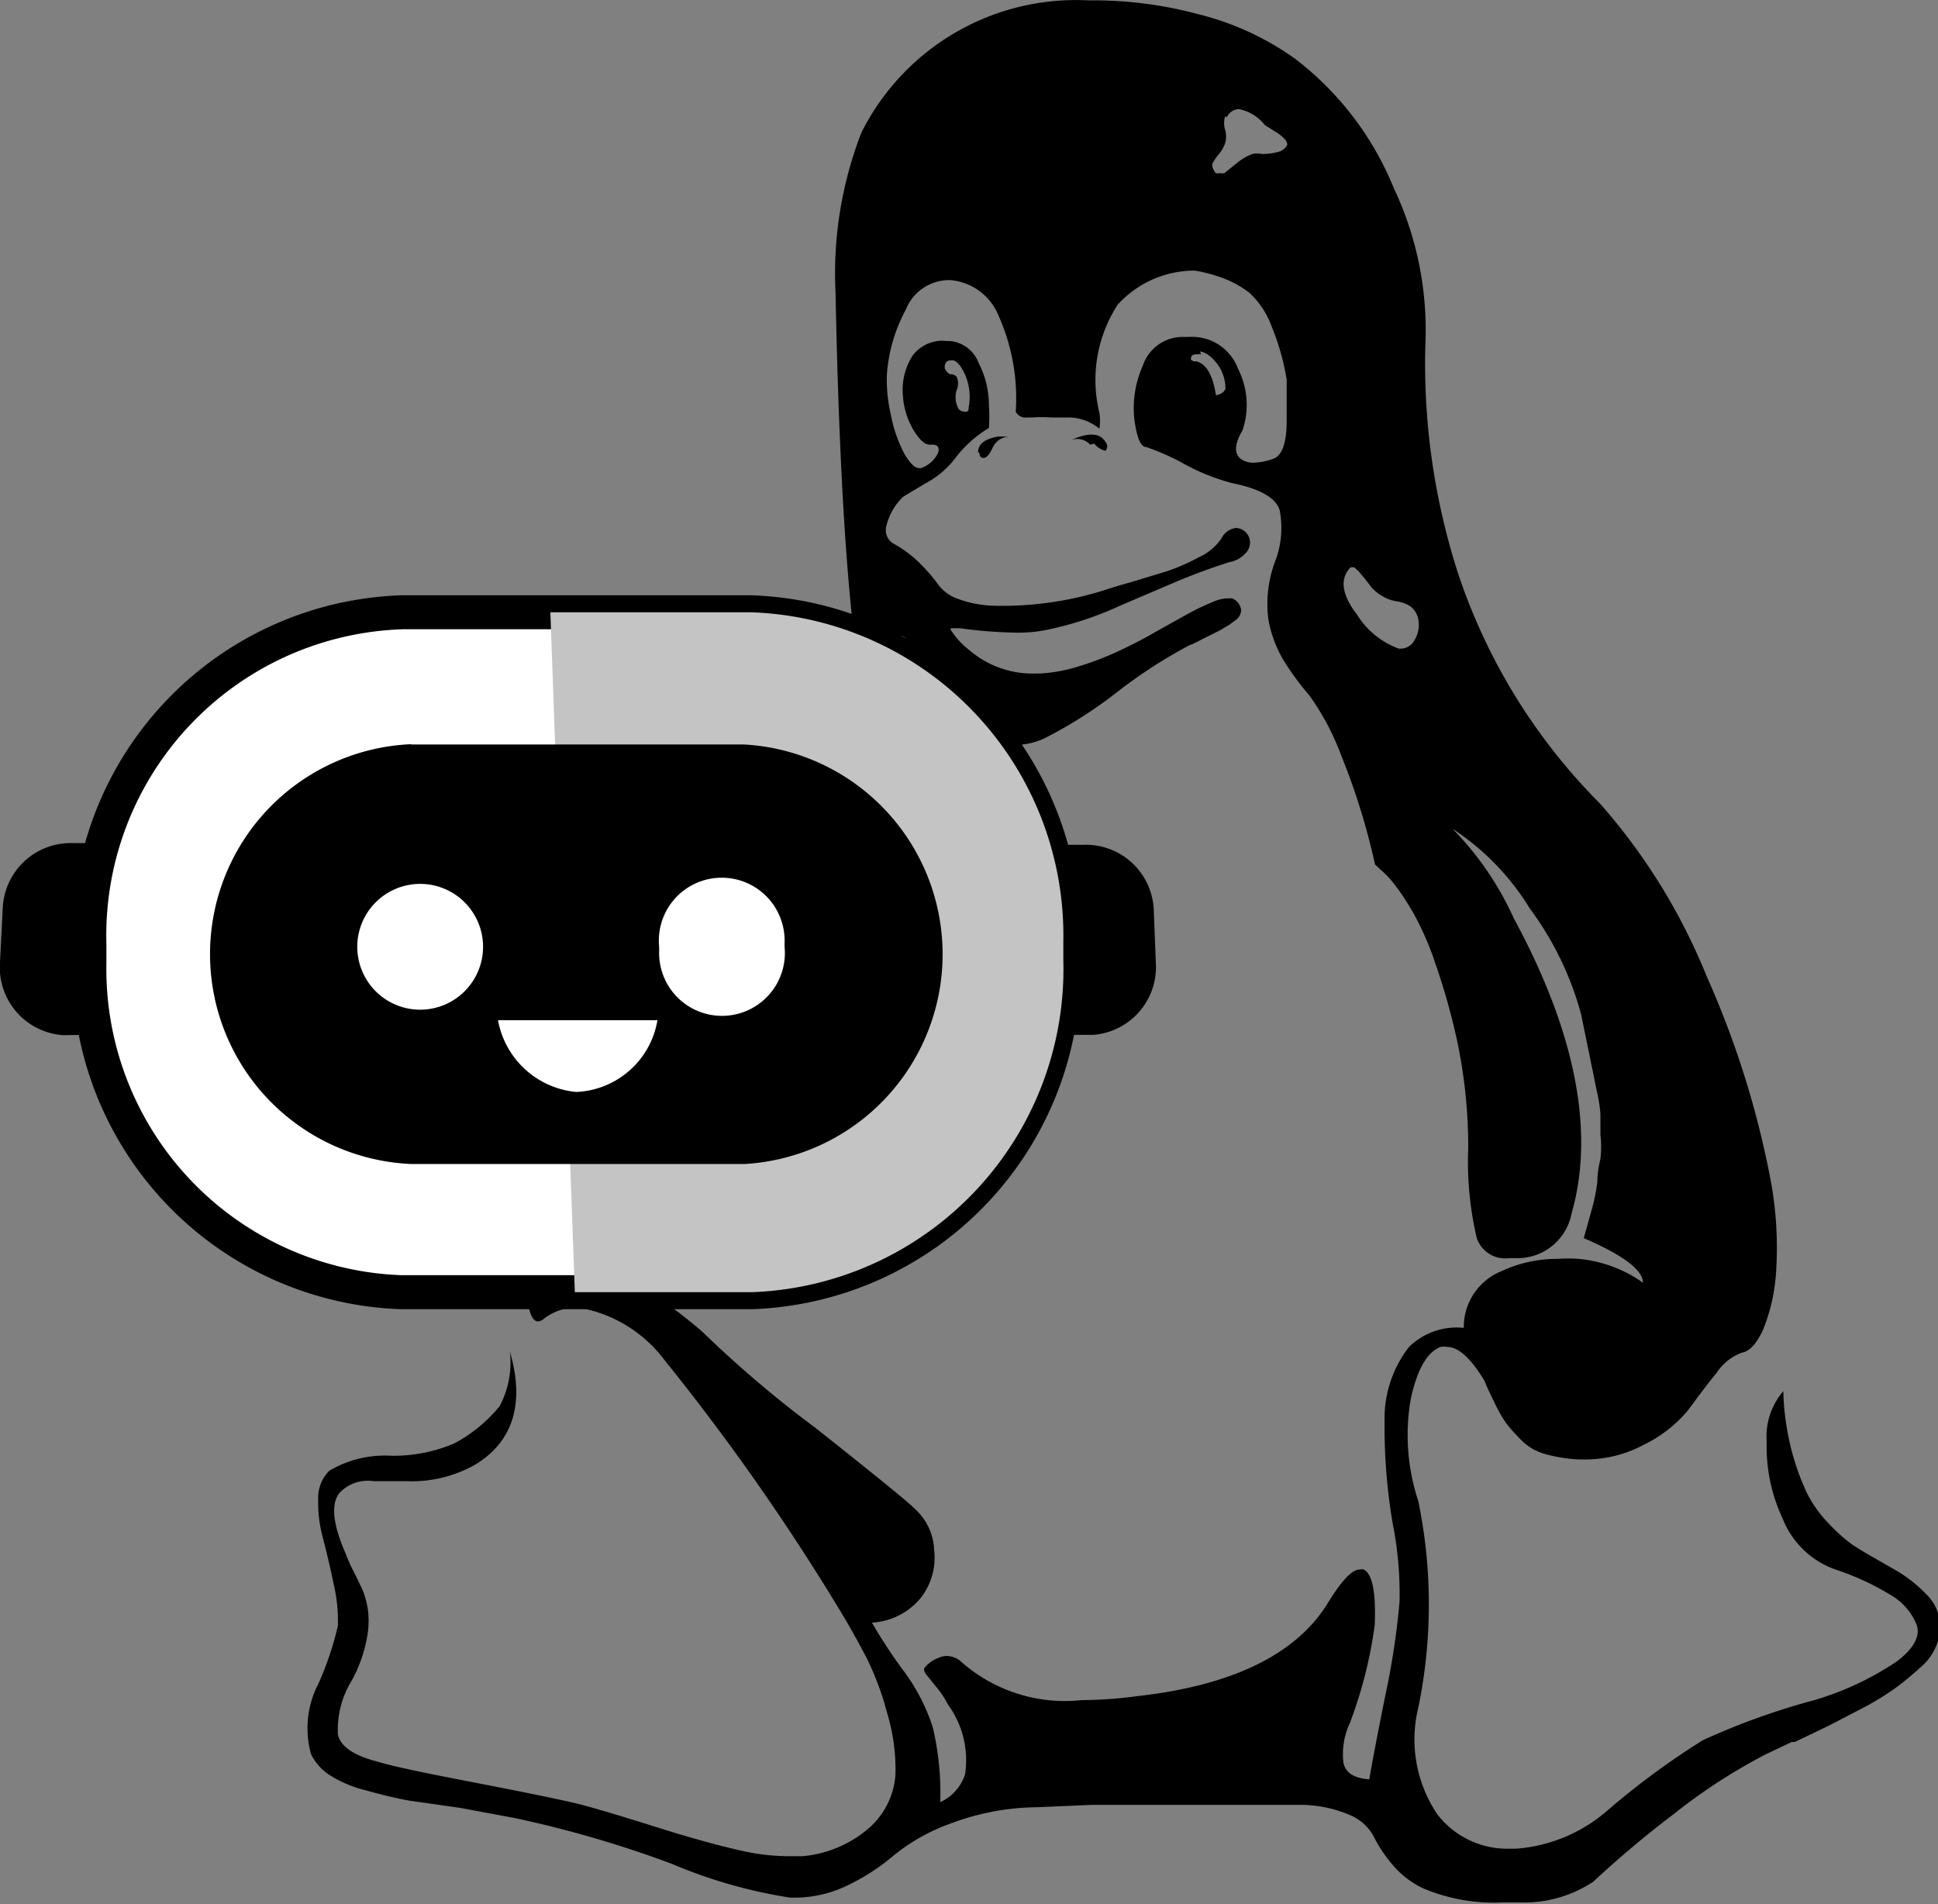 <svg data-name="Layer 1" xmlns="http://www.w3.org/2000/svg" viewBox="0 0 57.01 56.01"><rect x="0" y="0" width="57.01" height="56.01" fill="#808080" stroke="none"/><g data-name="Group 4"><path data-name="Combined Shape" d="M41.85 55.54a2.72 2.72 0 0 1-.93-.74 4 4 0 0 1-.52-.8 1.41 1.41 0 0 0-.69-.61 3.7 3.7 0 0 0-1.48-.3h-6.09l-1.64.07a7.35 7.35 0 0 0-2.51.47 5.72 5.72 0 0 0-1.69.94 6.21 6.21 0 0 1-1.37.89 3.56 3.56 0 0 1-1.55.36h-.13a14.59 14.59 0 0 1-3.5-1 32.7 32.7 0 0 0-4.6-1.34l-1.61-.3-1.54-.22c-.37-.07-.79-.17-1.25-.3a3.55 3.55 0 0 1-1.06-.45 1.55 1.55 0 0 1-.54-.61 2.83 2.83 0 0 1 .22-2.08 9.29 9.29 0 0 0 .57-1.7 4.83 4.83 0 0 0-.13-1.25c-.1-.49-.21-.94-.31-1.33a3.9 3.9 0 0 1-.14-1.14 1.12 1.12 0 0 1 .33-.84 3.21 3.21 0 0 1 1.8-.44 4.5 4.5 0 0 0 1.89-.37 4.38 4.38 0 0 0 1.32-1.09 2.76 2.76 0 0 0 .3-1.6c.44 1.51.1 2.63-1 3.31a3.76 3.76 0 0 1-2 .5h-1a1.15 1.15 0 0 0-1 .33c-.27.31-.22.91.16 1.78a5 5 0 0 0 .25.56c.12.24.21.43.27.56a2.8 2.8 0 0 1 .14.53 2.56 2.56 0 0 1 0 .69 4.11 4.11 0 0 1-.54 1.53 2.75 2.75 0 0 0-.34 1.46c.06.35.46.63 1.17.81.42.13 1.32.32 2.67.58s2.4.47 3.14.64c.49.12 1.26.35 2.34.69s1.92.57 2.6.72a6.33 6.33 0 0 0 1.29.15h.46a3.44 3.44 0 0 0 2-.87 2.3 2.3 0 0 0 .73-1.5 5.68 5.68 0 0 0-.24-1.83 8.75 8.75 0 0 0-.6-1.62c-.21-.4-.42-.78-.63-1.14a66.73 66.73 0 0 0-5.32-7.63A4 4 0 0 0 17 38.46a1.59 1.59 0 0 0-1 .33.29.29 0 0 1-.17.08c-.14 0-.24-.18-.3-.55a5.24 5.24 0 0 1-.06-1.19 4.87 4.87 0 0 1 .32-1.63 9 9 0 0 1 .74-1.49 8.15 8.15 0 0 0 .69-1.31c.17-.45.46-1.23.84-2.25s.7-1.88.93-2.44a17.5 17.5 0 0 1 .95-1.91 7.7 7.7 0 0 1 1.23-1.69c2.3-3 3.62-5 3.91-6.09-.25-2.32-.42-5.58-.5-9.69a11.44 11.44 0 0 1 .76-4.73A7.06 7.06 0 0 1 32 .01h.22a12 12 0 0 1 3.08.42 8.36 8.36 0 0 1 2.8 1.3 9.1 9.1 0 0 1 2.9 3.8 9.76 9.76 0 0 1 .93 4.61 20.09 20.09 0 0 0 .95 6.69 17.33 17.33 0 0 0 4.19 6.81 17.7 17.7 0 0 1 3.14 5.09 27.06 27.06 0 0 1 1.88 6 10.89 10.89 0 0 1 .16 2.64 5.45 5.45 0 0 1-.38 1.73c-.19.42-.4.65-.63.69a1.51 1.51 0 0 0-.74.59c-.28.34-.56.72-.85 1.11a3.87 3.87 0 0 1-1.28 1 3.65 3.65 0 0 1-1.78.44h-.14a4.38 4.38 0 0 1-1-.16 1.58 1.58 0 0 1-.71-.42 5.72 5.72 0 0 1-.43-.48 4.23 4.23 0 0 1-.36-.64c-.14-.28-.24-.5-.28-.61-.39-.65-.76-1-1.1-1a.57.57 0 0 0-.19 0c-.4.15-.69.66-.88 1.53a6.19 6.19 0 0 0 .22 3 15 15 0 0 1 0 6.09 3.93 3.93 0 0 0 .57 3.14 2.6 2.6 0 0 0 2.12 1h.18a4.61 4.61 0 0 0 2.68-1.11 22.81 22.81 0 0 1 2.82-2.08 20.77 20.77 0 0 1 3.28-1.18 8.77 8.77 0 0 0 2.43-1.14c.5-.38.7-.75.58-1.08a1.8 1.8 0 0 0-.79-.89 7.78 7.78 0 0 0-1.59-.73 2.6 2.6 0 0 1-1.56-1.5 5 5 0 0 1-.47-2.26 2.05 2.05 0 0 1 .49-1.49 7.59 7.59 0 0 0 .25 1.77 7.13 7.13 0 0 0 .46 1.26 3.67 3.67 0 0 0 .65.89 4.76 4.76 0 0 0 .66.59c.17.11.39.25.68.41l.52.3a4.1 4.1 0 0 1 1 .77 1.34 1.34 0 0 1 .38.75 1.74 1.74 0 0 1-.08.7 1.67 1.67 0 0 1-.49.69 9.43 9.43 0 0 1-.74.61 8.19 8.19 0 0 1-.95.58l-1 .52-1 .48h-.09l-.76.36a16.69 16.69 0 0 0-2.7 1.75 30.66 30.66 0 0 0-2.38 2 3.67 3.67 0 0 1-2.15.61h-.51a5.38 5.38 0 0 1-2.36-.42zM19 32.38l-.13.16c-.75 1.35-.65 3.1.31 5.19a2.55 2.55 0 0 0 .79.88c.41.32.67.54.76.63A33 33 0 0 0 24 42.01c1.79 1.42 2.75 2.2 2.93 2.39a1.72 1.72 0 0 1 .55 1.19 1.93 1.93 0 0 1-.4 1.42 2 2 0 0 1-1.43.72 14.46 14.46 0 0 0 .91 1.39 5.71 5.71 0 0 1 .88 1.69 8.45 8.45 0 0 1 .22 2.2 1.36 1.36 0 0 0 .73-.82 2.78 2.78 0 0 0-.51-2.06 2.71 2.71 0 0 0-.33-.5l-.3-.37c-.06-.08-.08-.15-.06-.19a.9.9 0 0 1 .41-.3.61.61 0 0 1 .25-.06.68.68 0 0 1 .38.13 4.61 4.61 0 0 0 3.59 1.17 12.77 12.77 0 0 0 1.65-.12c2.78-.31 4.66-1.23 5.58-2.72.4-.65.71-1 .94-1a.22.22 0 0 1 .13 0c.25.13.36.67.32 1.63a13 13 0 0 1-.73 2.88 2.15 2.15 0 0 0-.19 1.17c.06.3.32.46.76.49.07-.41.22-1.22.46-2.41a22.77 22.77 0 0 0 .43-2.81 10.57 10.57 0 0 0-.2-2.3 16.83 16.83 0 0 1-.24-3 3.42 3.42 0 0 1 .72-2.2 2 2 0 0 1 1.61-.56 1.77 1.77 0 0 1 1.09-1.66 3.88 3.88 0 0 1 1.67-.37 4.5 4.5 0 0 1 .62 0 3.88 3.88 0 0 1 1.89.7c0-.37-.58-.81-1.74-1.31l.24-.86a5.13 5.13 0 0 0 .16-.81c0-.3.06-.51.09-.67a2.93 2.93 0 0 0 0-.7v-.61a4.48 4.48 0 0 0-.11-.69c-.07-.33-.11-.56-.13-.64s-.07-.35-.16-.78l-.17-.83A9.29 9.29 0 0 0 45 26.72a7.42 7.42 0 0 0-2.27-2.34 9.07 9.07 0 0 1 1.8 2.63c1.82 3.36 2.39 6.28 1.7 8.69a1.62 1.62 0 0 1-1.57 1.31h-.28a.88.88 0 0 1-.94-.6 9.8 9.8 0 0 1-.25-2.61 15 15 0 0 0-.36-3.34 20.09 20.09 0 0 0-.62-2.16 8.79 8.79 0 0 0-.62-1.42c-.19-.32-.35-.58-.49-.76a3.12 3.12 0 0 0-.41-.47l-.07-.06-.17-.16a20.11 20.11 0 0 0-1-3.22 7.52 7.52 0 0 0-.93-1.75 8.54 8.54 0 0 1-.74-1 3.6 3.6 0 0 1-.47-1.25 3.57 3.57 0 0 1 .19-1.67 2.73 2.73 0 0 0 .14-1.55c-.12-.35-.59-.62-1.4-.78a6.26 6.26 0 0 1-1.4-.56 7 7 0 0 0-1.12-.5c-.17 0-.28-.29-.35-.81a3.08 3.08 0 0 1 .25-1.59 1.24 1.24 0 0 1 1.14-.84H35a1.44 1.44 0 0 1 1.42.94 2.33 2.33 0 0 1 .13 1.81c-.23.39-.25.67-.06.83a.61.61 0 0 0 .4.12 1.8 1.8 0 0 0 .55-.11c.27-.08.41-.46.41-1.12v-1.21a7 7 0 0 0-.44-1.56 2.51 2.51 0 0 0-.66-1 3 3 0 0 0-.75-.42 4.5 4.5 0 0 0-.85-.23 3.06 3.06 0 0 0-2.27 1 4.07 4.07 0 0 0-.54 3.18 1.43 1.43 0 0 1 0 .47 1.44 1.44 0 0 0-.93-.33h-.5a3.63 3.63 0 0 0-.54 0h-.16a.32.32 0 0 1-.33-.17 5.94 5.94 0 0 0-.5-2.81 1.68 1.68 0 0 0-1.42-1.06h-.06a1.37 1.37 0 0 0-1.25.86 4.73 4.73 0 0 0-.56 1.91 4.48 4.48 0 0 0 .11 1.16 4.13 4.13 0 0 0 .4 1.17c.16.28.31.43.44.43h.05a.86.86 0 0 0 .5-.44.21.21 0 0 0 0-.19.2.2 0 0 0-.17-.06h-.07c-.15 0-.31-.15-.49-.45a2.26 2.26 0 0 1-.3-1 1.87 1.87 0 0 1 .28-1.16 1.09 1.09 0 0 1 1-.44h.1a1 1 0 0 1 .85.65 2.68 2.68 0 0 1 .3 1.22 4.79 4.79 0 0 1 0 .69 3.5 3.5 0 0 0-1 .9 2.62 2.62 0 0 1-.87.73l-.65.39a1.76 1.76 0 0 0-.49.84.46.46 0 0 0 .24.56 3.5 3.5 0 0 1 .79.61 5 5 0 0 1 .5.59 1.23 1.23 0 0 0 .58.41 3.37 3.37 0 0 0 1.12.2h.31a10 10 0 0 0 2.9-.47s.29-.1.73-.22l1.09-.33a6.17 6.17 0 0 0 .93-.41 1.6 1.6 0 0 0 .66-.55.55.55 0 0 1 .43-.31.43.43 0 0 1 .2.06.43.43 0 0 1 .2.27.44.44 0 0 1-.09.38.86.86 0 0 1-.52.3 18.41 18.41 0 0 0-1.78.67l-1.43.61a9.87 9.87 0 0 1-2.21.72 4.33 4.33 0 0 1-.82.07 13.57 13.57 0 0 1-1.67-.13h-.27a.06.06 0 0 0 0 .05 2.34 2.34 0 0 0 .54.59 2.86 2.86 0 0 0 2 .69h.12a4.76 4.76 0 0 0 1.14-.22 9.18 9.18 0 0 0 1.14-.44c.36-.17.72-.35 1.06-.55l.95-.53a7.44 7.44 0 0 1 .77-.37 1.15 1.15 0 0 1 .41-.1h.14a.42.42 0 0 1 .27.34.38.38 0 0 1-.16.3l-.19.14-.27.16-.28.14-.32.16a2 2 0 0 1-.3.14 14.38 14.38 0 0 0-2.13 1.38 13.14 13.14 0 0 1-2.1 1.34 2 2 0 0 1-.84.21 1.46 1.46 0 0 1-.7-.18 7.83 7.83 0 0 1-2-2.28c-.36-.5-.6-.75-.72-.75s-.06 0-.07.06a1.1 1.1 0 0 0 0 .31 4.19 4.19 0 0 1-.46 1.78c-.32.65-.63 1.24-.93 1.73a5.42 5.42 0 0 0-.66 1.81 2.65 2.65 0 0 0 .36 2c-.48.12-1.15 1.07-2 2.81a16.1 16.1 0 0 0-1.5 4.41 21 21 0 0 0 0 2.16 4.62 4.62 0 0 1-.24 1.77c-.09.26-.22.4-.39.4a.85.85 0 0 1-.53-.31 4.31 4.31 0 0 1-1.14-2.94 6.16 6.16 0 0 1 .13-1.75c.06-.31.07-.48 0-.54zm2.15-5.66a2.48 2.48 0 0 0-.14.39 1.86 1.86 0 0 1-.17.42 3 3 0 0 1-.31.41c-.1.14-.13.24-.11.3a.12.12 0 0 0 .08.07.67.67 0 0 0 .36-.22 1.57 1.57 0 0 0 .39-.56c0-.07 0-.14.06-.22a.94.94 0 0 1 .06-.19.57.57 0 0 0 0-.14.63.63 0 0 0 0-.12v-.09a.11.11 0 0 0 0-.08l-.1-.06a.16.16 0 0 0-.14.11zm18.55-10c-.29.33-.22.79.22 1.36a2.42 2.42 0 0 0 1.23 1h.06a.46.46 0 0 0 .4-.25.86.86 0 0 0 .11-.62.64.64 0 0 0-.21-.36 1 1 0 0 0-.41-.16 1.17 1.17 0 0 1-.46-.17 1.27 1.27 0 0 1-.3-.25l-.2-.26-.17-.2-.13-.12a.25.25 0 0 0-.13.01zm-11.91-5.9a.3.3 0 0 0 .16.19.23.23 0 0 1 .19.07.49.49 0 0 1 0 .4.71.71 0 0 0 .06.55.24.24 0 0 0 .19.08.08.08 0 0 0 .1-.1 1.64 1.64 0 0 0-.08-.94c-.11-.27-.24-.43-.36-.47H28c-.15-.01-.21.07-.21.22zm7.54-.4c-.18 0-.27 0-.29.09s0 .07.07.12h.09c.29.08.48.41.57 1a.55.55 0 0 0 .22-.1l.06-.09a1.23 1.23 0 0 0-.51-1 .49.49 0 0 0-.24-.1zm.71-7a.69.69 0 0 0 0 .4.71.71 0 0 1 0 .39 1 1 0 0 1-.19.33 1.66 1.66 0 0 0-.19.28c0 .05 0 .14.1.27a.21.21 0 0 0 .13 0 .22.22 0 0 0 .13 0l.35-.28a1.57 1.57 0 0 1 .47-.28.65.65 0 0 1 .28 0 1.73 1.73 0 0 0 .47-.06.4.4 0 0 0 .28-.22.27.27 0 0 0-.08-.16 1.23 1.23 0 0 0-.28-.22l-.3-.19a1.3 1.3 0 0 0-.76-.47.4.4 0 0 0-.36.24zm-7.27 9.89q0-.37.6-.47h.32a.56.56 0 0 0-.49.33c-.09.2-.18.3-.27.3-.08 0-.12-.06-.12-.16zm3.3-.23a.52.52 0 0 0-.55-.14q.76-.34 1 .06a.19.19 0 0 1 0 .26.58.58 0 0 1-.33-.21z"/><g data-name="Yumi Face"><g data-name="Group 2"><path d="M16.82 18h5.26a9.51 9.51 0 0 1 9.2 9.67v.56A9.51 9.51 0 0 1 22.12 38H11.79a9.51 9.51 0 0 1-9.16-9.67v-.57A9.51 9.51 0 0 1 11.84 18h4.36z" transform="translate(0 .01)" style="stroke:#000;stroke-miterlimit:10;fill:#fff"/><path d="M16.82 18h5.26a9.51 9.51 0 0 1 9.2 9.67v.56A9.51 9.51 0 0 1 22.12 38h-5.21l-.72-20z" transform="translate(0 .01)" style="fill:#c4c4c4"/><path d="M12.09 21.9h9.81a6.18 6.18 0 0 1 0 12.34h-9.79a6.18 6.18 0 0 1 0-12.35z"/><path d="M14.65 30h4.69a2.53 2.53 0 0 1-2.39 2.11 2.58 2.58 0 0 1-2.3-2.11zm4.74-2.16a1.85 1.85 0 1 1 3.69-.12v.12a1.85 1.85 0 1 1-3.69.12v-.08zm-8.88 0a1.85 1.85 0 1 1 3.7 0 1.85 1.85 0 1 1-3.7 0z" transform="translate(0 .01)" style="fill:#fff"/><path data-name="Combined Shape-2" d="M31.64 27.69a12.14 12.14 0 0 0-.47-2.74v-.1h.71a2 2 0 0 1 2.06 1.9L34 28.3a2 2 0 0 1-1.83 2.14h-.71a11.11 11.11 0 0 0 .18-2.75zM1.86 30.45A2 2 0 0 1 0 28.3l.08-1.57a2 2 0 0 1 2.05-1.93h.71a12.15 12.15 0 0 0-.5 2.85 11.11 11.11 0 0 0 .22 2.79z"/></g></g></g></svg>